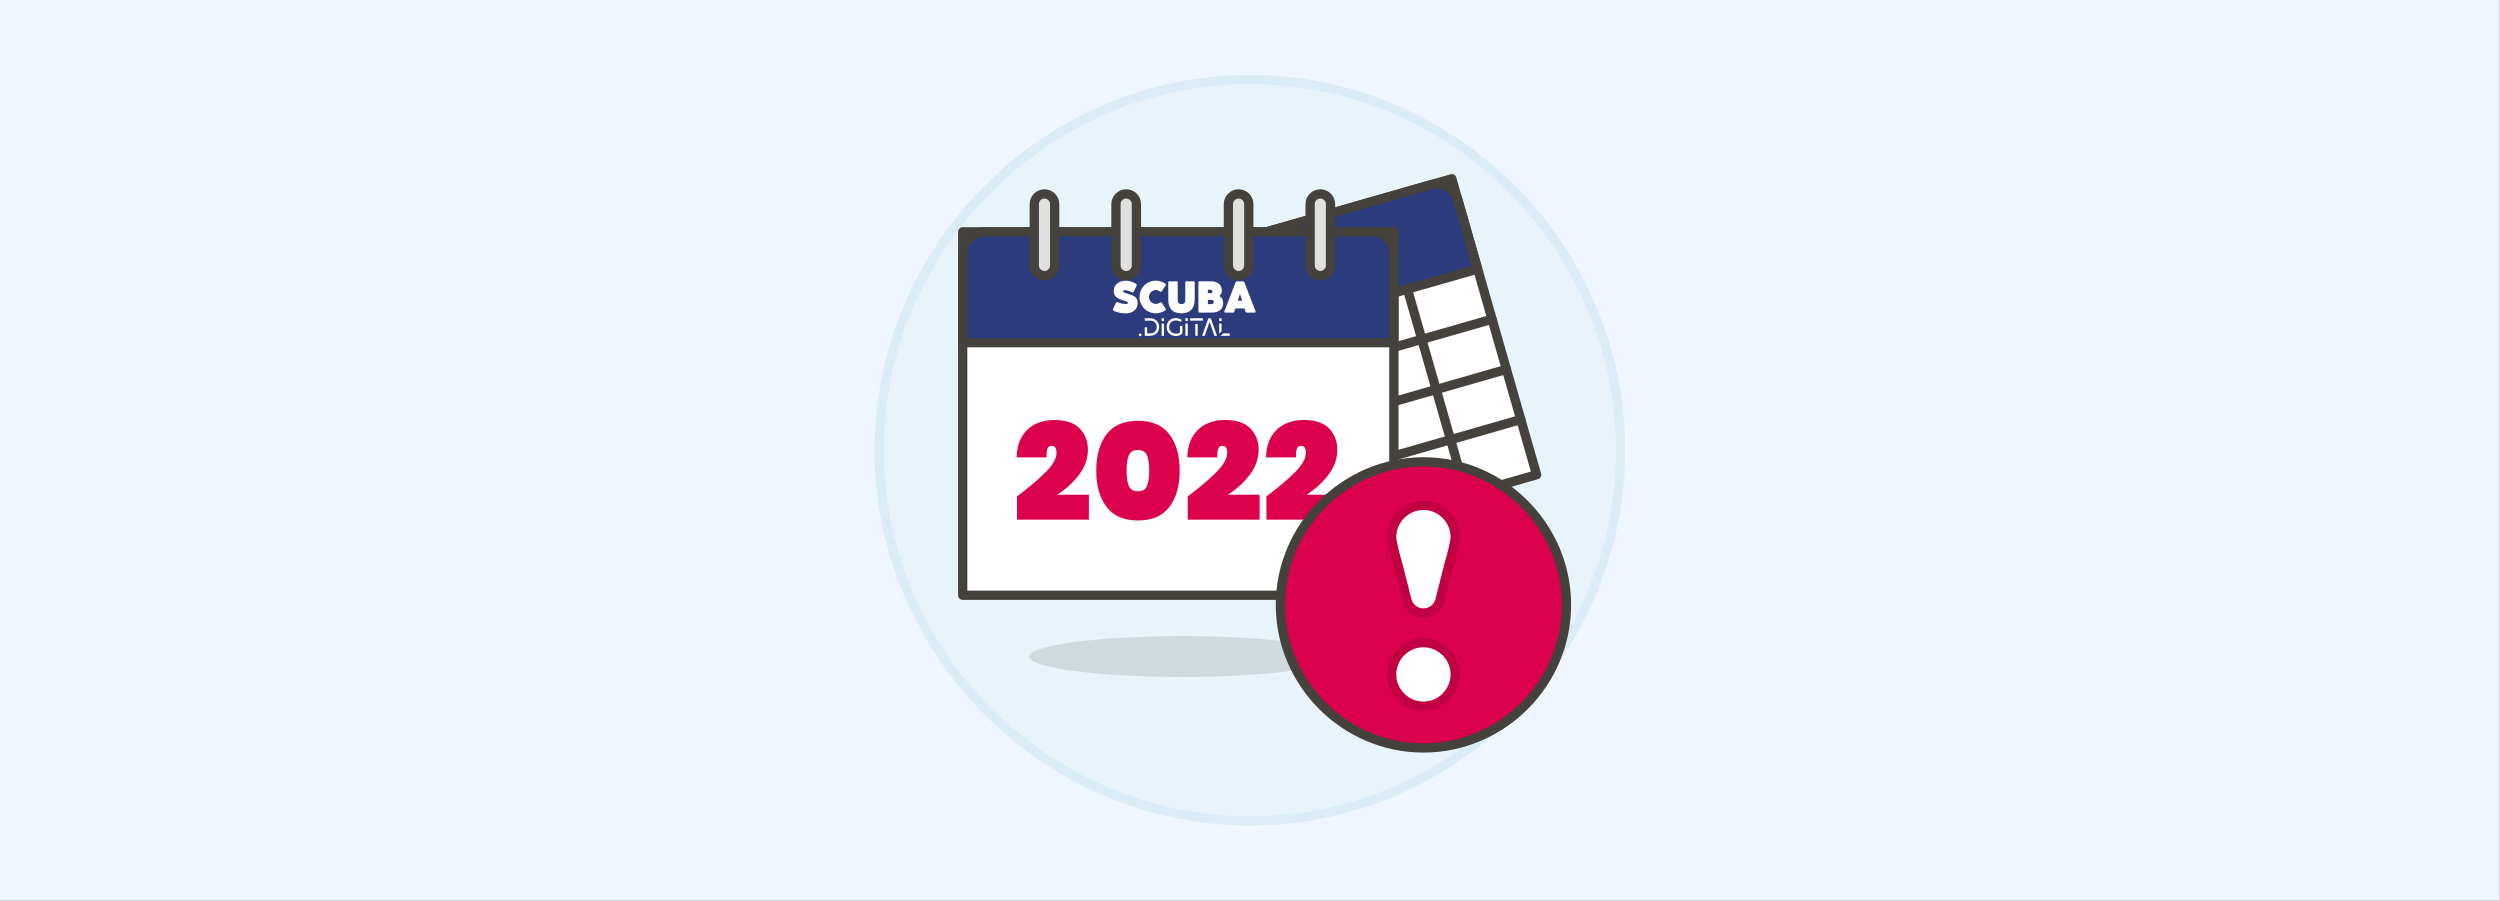 <?xml version="1.0" encoding="UTF-8" standalone="no"?> <svg xmlns="http://www.w3.org/2000/svg" xmlns:xlink="http://www.w3.org/1999/xlink" xmlns:serif="http://www.serif.com/" width="100%" height="100%" viewBox="0 0 3667 1321" version="1.1" xml:space="preserve" style="fill-rule:evenodd;clip-rule:evenodd;"><rect x="0" y="0" width="3667" height="1321" fill="#808080" stroke="none"/><rect x="0" y="0" width="3666.67" height="1320.83" style="fill:#eff6ff;"></rect><path d="M1289.58,660.417c0,298.292 245.458,543.75 543.75,543.75c298.293,-0 543.75,-245.458 543.75,-543.75c0,-298.293 -245.457,-543.75 -543.75,-543.75c-298.292,-0 -543.75,245.457 -543.75,543.75Z" style="fill:#e8f4fa;fill-rule:nonzero;stroke:#daedf7;stroke-width:13.59px;"></path><path d="M1614.38,409.741l515.125,-147.593l124.398,434.169l-515.125,147.593l-124.398,-434.169Z" style="fill:#fff;fill-rule:nonzero;stroke:#45413c;stroke-width:13.59px;stroke-linecap:round;stroke-linejoin:round;"></path><path d="M2167.44,394.618l-515.122,147.533l-28.968,-101.097c-4.884,-17.187 5.213,-35.352 22.389,-40.278l452.386,-129.616c2.925,-0.84 5.953,-1.265 8.996,-1.265c14.515,-0 27.366,9.686 31.364,23.64l28.955,101.083Z" style="fill:#2b3b7c;fill-rule:nonzero;"></path><path d="M1656.28,437.561l452.4,-129.617c17.2,-4.929 35.41,5.164 40.346,22.362l-10.535,-36.785c-3.998,-13.953 -16.849,-23.64 -31.364,-23.64c-3.043,0 -6.071,0.426 -8.996,1.265l-452.386,129.63c-13.958,3.994 -23.65,16.848 -23.65,31.366c0,3.038 0.425,6.06 1.261,8.98l28.968,101.029l-18.42,-64.298c-4.893,-17.188 5.199,-35.361 22.376,-40.292Z" style="fill:#2b3b7c;fill-rule:nonzero;"></path><path d="M1673.4,615.802l515.121,-147.587" style="fill:none;fill-rule:nonzero;stroke:#45413c;stroke-width:13.59px;stroke-linecap:round;stroke-linejoin:round;"></path><path d="M1694.49,689.385l515.121,-147.587" style="fill:none;fill-rule:nonzero;stroke:#45413c;stroke-width:13.59px;stroke-linecap:round;stroke-linejoin:round;"></path><path d="M1715.57,762.982l515.121,-147.601" style="fill:none;fill-rule:nonzero;stroke:#45413c;stroke-width:13.59px;stroke-linecap:round;stroke-linejoin:round;"></path><path d="M1755.35,512.693l86.443,301.714" style="fill:none;fill-rule:nonzero;stroke:#45413c;stroke-width:13.59px;stroke-linecap:round;stroke-linejoin:round;"></path><path d="M1858.37,483.168l86.443,301.727" style="fill:none;fill-rule:nonzero;stroke:#45413c;stroke-width:13.59px;stroke-linecap:round;stroke-linejoin:round;"></path><path d="M1961.4,453.656l86.443,301.713" style="fill:none;fill-rule:nonzero;stroke:#45413c;stroke-width:13.59px;stroke-linecap:round;stroke-linejoin:round;"></path><path d="M2064.43,424.144l86.443,301.699" style="fill:none;fill-rule:nonzero;stroke:#45413c;stroke-width:13.59px;stroke-linecap:round;stroke-linejoin:round;"></path><path d="M2167.44,394.618l-515.122,147.533l-28.968,-101.097c-4.884,-17.187 5.213,-35.352 22.389,-40.278l452.386,-129.616c2.925,-0.84 5.953,-1.265 8.996,-1.265c14.515,-0 27.366,9.686 31.364,23.64l28.955,101.083Z" style="fill:none;fill-rule:nonzero;stroke:#45413c;stroke-width:13.59px;stroke-linecap:round;stroke-linejoin:round;"></path><rect x="1412.09" y="340.026" width="632.449" height="533.065" style="fill:#fff;fill-rule:nonzero;stroke:#45413c;stroke-width:13.59px;stroke-linecap:round;stroke-linejoin:round;"></rect><g><path d="M1491.78,728.175c17.808,-13.458 31.911,-25.421 42.31,-35.888c10.4,-10.467 15.599,-19.847 15.599,-28.139c0,-6.797 -2.379,-10.195 -7.137,-10.195c-2.718,-0 -4.655,1.189 -5.811,3.568c-1.155,2.379 -1.733,6.831 -1.733,13.356l-43.84,0c0.408,-12.642 3.161,-23.041 8.258,-31.198c5.098,-8.156 11.725,-14.137 19.881,-17.943c8.156,-3.807 17.128,-5.71 26.916,-5.71c17.128,0 29.668,4.214 37.62,12.642c7.953,8.429 11.929,18.76 11.929,30.994c-0,12.914 -4.282,25.081 -12.846,36.499c-8.564,11.419 -19.371,21.275 -32.421,29.567l46.694,-0l0,36.499l-105.419,0l-0,-34.052Z" style="fill:#dc014d;fill-rule:nonzero;"></path><path d="M1608,690.248c0,22.294 5.03,40.068 15.089,53.322c10.06,13.254 25.421,19.88 46.083,19.88c20.663,0 36.024,-6.626 46.083,-19.88c10.059,-13.254 15.089,-31.028 15.089,-53.322c0,-22.158 -5.03,-39.864 -15.089,-53.117c-10.059,-13.254 -25.42,-19.881 -46.083,-19.881c-20.662,-0 -36.023,6.593 -46.083,19.779c-10.059,13.186 -15.089,30.925 -15.089,53.219Zm77.689,0c-0,9.652 -1.088,17.128 -3.263,22.43c-2.175,5.301 -6.593,7.952 -13.254,7.952c-6.797,0 -11.283,-2.651 -13.458,-7.952c-2.175,-5.302 -3.262,-12.778 -3.262,-22.43c-0,-9.651 1.087,-17.094 3.262,-22.328c2.175,-5.233 6.661,-7.85 13.458,-7.85c6.661,0 11.079,2.617 13.254,7.85c2.175,5.234 3.263,12.677 3.263,22.328Z" style="fill:#dc014d;fill-rule:nonzero;"></path><path d="M1742.17,728.175c17.807,-13.458 31.911,-25.421 42.31,-35.888c10.399,-10.467 15.599,-19.847 15.599,-28.139c0,-6.797 -2.379,-10.195 -7.137,-10.195c-2.718,-0 -4.656,1.189 -5.811,3.568c-1.155,2.379 -1.733,6.831 -1.733,13.356l-43.84,0c0.408,-12.642 3.16,-23.041 8.258,-31.198c5.098,-8.156 11.725,-14.137 19.881,-17.943c8.156,-3.807 17.128,-5.71 26.916,-5.71c17.128,0 29.668,4.214 37.62,12.642c7.953,8.429 11.929,18.76 11.929,30.994c-0,12.914 -4.282,25.081 -12.846,36.499c-8.564,11.419 -19.371,21.275 -32.421,29.567l46.694,-0l0,36.499l-105.419,0l-0,-34.052Z" style="fill:#dc014d;fill-rule:nonzero;"></path><path d="M1857.59,728.175c17.807,-13.458 31.911,-25.421 42.31,-35.888c10.399,-10.467 15.599,-19.847 15.599,-28.139c-0,-6.797 -2.379,-10.195 -7.137,-10.195c-2.719,-0 -4.656,1.189 -5.811,3.568c-1.156,2.379 -1.733,6.831 -1.733,13.356l-43.84,0c0.408,-12.642 3.16,-23.041 8.258,-31.198c5.098,-8.156 11.725,-14.137 19.881,-17.943c8.156,-3.807 17.128,-5.71 26.916,-5.71c17.128,0 29.668,4.214 37.62,12.642c7.953,8.429 11.929,18.76 11.929,30.994c-0,12.914 -4.282,25.081 -12.846,36.499c-8.564,11.419 -19.371,21.275 -32.421,29.567l46.694,-0l0,36.499l-105.419,0l-0,-34.052Z" style="fill:#dc014d;fill-rule:nonzero;"></path></g><path d="M2044.55,502.648l-632.463,-0l0,-129.997c0,-17.898 14.728,-32.625 32.625,-32.625l567.213,-0c17.898,-0 32.625,14.727 32.625,32.625l0,129.997Z" style="fill:#2b3b7c;fill-rule:nonzero;"></path><path d="M2011.93,340.026l-567.213,-0c-17.897,-0 -32.625,14.727 -32.625,32.625l0,45.865c0,-17.898 14.728,-32.625 32.625,-32.625l567.213,-0c17.898,-0 32.625,14.727 32.625,32.625l0,-45.865c0,-17.898 -14.727,-32.625 -32.625,-32.625Z" style="fill:#2b3b7c;fill-rule:nonzero;"></path><path d="M2044.55,502.648l-632.463,-0l0,-129.997c0,-17.898 14.728,-32.625 32.625,-32.625l567.213,-0c17.898,-0 32.625,14.727 32.625,32.625l0,129.997Z" style="fill:none;fill-rule:nonzero;stroke:#45413c;stroke-width:13.59px;stroke-linecap:round;stroke-linejoin:round;"></path><path d="M1546.98,389.303c-0,8.203 -6.75,14.953 -14.953,14.953c-8.203,0 -14.953,-6.75 -14.953,-14.953l-0,-89.923c-0,-8.203 6.75,-14.953 14.953,-14.953c8.203,0 14.953,6.75 14.953,14.953l-0,89.923Z" style="fill:#e0e0e0;fill-rule:nonzero;stroke:#45413c;stroke-width:13.59px;stroke-linecap:round;stroke-linejoin:round;"></path><path d="M1666.88,389.303c-0,8.222 -6.766,14.987 -14.987,14.987c-8.222,0 -14.987,-6.765 -14.987,-14.987l-0,-89.923c-0,-8.221 6.765,-14.987 14.987,-14.987c8.221,0 14.987,6.766 14.987,14.987l-0,89.923Z" style="fill:#e0e0e0;fill-rule:nonzero;stroke:#45413c;stroke-width:13.59px;stroke-linecap:round;stroke-linejoin:round;"></path><path d="M1831.73,389.303c0,8.203 -6.75,14.953 -14.953,14.953c-8.203,0 -14.953,-6.75 -14.953,-14.953l0,-89.923c0,-8.203 6.75,-14.953 14.953,-14.953c8.203,0 14.953,6.75 14.953,14.953l0,89.923Z" style="fill:#e0e0e0;fill-rule:nonzero;stroke:#45413c;stroke-width:13.59px;stroke-linecap:round;stroke-linejoin:round;"></path><path d="M1951.6,389.303c-0,8.203 -6.75,14.953 -14.953,14.953c-8.203,0 -14.953,-6.75 -14.953,-14.953l-0,-89.923c-0,-8.203 6.75,-14.953 14.953,-14.953c8.203,0 14.953,6.75 14.953,14.953l-0,89.923Z" style="fill:#e0e0e0;fill-rule:nonzero;stroke:#45413c;stroke-width:13.59px;stroke-linecap:round;stroke-linejoin:round;"></path><path d="M1509.5,963.014c0,16.443 101.484,29.974 224.813,29.974c123.329,-0 224.814,-13.531 224.814,-29.974c-0,-16.444 -101.485,-29.975 -224.814,-29.975c-123.329,0 -224.813,13.531 -224.813,29.975Z" style="fill:#45413c;fill-opacity:0.15;fill-rule:nonzero;"></path><path d="M1878.08,887.269c-0,115.104 94.716,209.82 209.819,209.82c115.104,-0 209.82,-94.716 209.82,-209.82c0,-115.103 -94.716,-209.819 -209.82,-209.819c-115.103,-0 -209.819,94.716 -209.819,209.819l-0,0Z" style="fill:#dc014d;fill-rule:nonzero;"></path><path d="M2293.13,931.136c-20.487,-96.572 -106.503,-166.254 -205.225,-166.254c-98.721,0 -184.737,69.682 -205.224,166.254c-3.055,-14.355 -4.595,-28.992 -4.595,-43.669c-0,-115.104 94.716,-209.82 209.819,-209.82c115.104,0 209.82,94.716 209.82,209.82c0,14.677 -1.54,29.314 -4.595,43.669Z" style="fill:#dc014d;fill-rule:nonzero;"></path><path d="M1878.08,887.269c-0,115.104 94.716,209.82 209.819,209.82c115.104,-0 209.82,-94.716 209.82,-209.82c0,-115.103 -94.716,-209.819 -209.82,-209.819c-115.103,-0 -209.819,94.716 -209.819,209.819l-0,0Z" style="fill:none;fill-rule:nonzero;stroke:#45413c;stroke-width:13.59px;stroke-linecap:round;stroke-linejoin:round;"></path><path d="M2087.9,899.204c-11.39,0.003 -21.407,-7.787 -24.21,-18.827l-13.798,-54.307c-3.543,-11.544 -6.385,-23.293 -8.509,-35.181c-0.068,-1.019 -0.101,-2.041 -0.101,-3.063c-0,-25.572 21.042,-46.613 46.613,-46.613c25.571,-0 46.613,21.041 46.613,46.613c-0,0.963 -0.03,1.926 -0.09,2.887c-2.118,12.172 -5.015,24.195 -8.673,35.996l-13.593,53.668c-2.807,11.055 -12.846,18.849 -24.252,18.827Z" style="fill:#fff;fill-rule:nonzero;stroke:#c00043;stroke-width:13.59px;stroke-linecap:round;stroke-linejoin:round;"></path><path d="M2087.9,1035.88c-0.004,0 -0.009,0 -0.013,0c-25.579,0 -46.627,-21.048 -46.627,-46.627c0,-25.578 21.048,-46.626 46.627,-46.626c25.573,-0 46.619,21.039 46.626,46.613c-0.022,25.567 -21.045,46.603 -46.613,46.64Z" style="fill:#fff;fill-rule:nonzero;stroke:#c00043;stroke-width:13.59px;stroke-linecap:round;stroke-linejoin:round;"></path><clipPath id="_clip1"><rect id="scuba-digital-logo-white.afdesign" x="1632.36" y="411.651" width="209.431" height="81.563"></rect></clipPath><g clip-path="url(#_clip1)"><path d="M1633.22,455.534c4.461,2.764 12.502,4.178 18.157,4.178c9.8,-0 17.402,-5.811 17.402,-15.109c0,-9.141 -6.44,-11.34 -14.041,-13.539c-6.471,-1.916 -7.508,-3.141 -7.508,-3.832c0,-0.88 0.785,-1.665 2.325,-1.665c4.177,-0 7.664,1.665 10.114,2.858c1.508,0.723 2.67,0.817 3.204,-0.345l4.116,-8.702c0.565,-1.162 0.879,-2.104 -0.786,-3.172c-1.822,-1.1 -8.261,-4.461 -15.078,-4.461c-8.293,0 -17.465,4.806 -17.465,14.733c-0,7.759 3.927,11.151 13.947,14.135c5.749,1.697 6.817,2.293 6.817,3.613c-0,0.879 -0.817,1.665 -2.356,1.665c-4.461,-0 -7.853,-0.786 -12.44,-2.419c-1.162,-0.44 -2.261,-0.189 -2.764,0.817l-4.115,8.481c-0.565,1.099 -0.597,2.104 0.471,2.764Z" style="fill:#fff;fill-rule:nonzero;"></path><path d="M1701.13,443.974c-1.477,1.006 -3.895,1.791 -5.466,1.791c-5.811,-0 -10.397,-4.461 -10.397,-10.115c-0,-5.686 4.586,-10.178 10.397,-10.178c1.696,0 4.178,0.88 5.654,1.979c0.974,0.692 2.168,0.629 2.702,-0.157l5.874,-8.826c0.502,-0.723 0.283,-1.791 -0.566,-2.388c-3.549,-2.481 -9.58,-4.429 -13.664,-4.429c-13.57,0 -24.219,10.555 -24.219,23.999c0,13.413 10.649,23.968 24.219,23.968c4.178,-0 10.083,-1.885 13.382,-4.21c0.942,-0.659 1.319,-1.696 0.879,-2.355l-5.78,-8.922c-0.565,-0.848 -1.884,-0.911 -3.015,-0.157Z" style="fill:#fff;fill-rule:nonzero;"></path><path d="M1727.45,414.133c0,-0.88 -0.534,-1.477 -1.382,-1.477l-11.151,0c-0.786,0 -1.288,0.597 -1.288,1.477l-0,25.004c-0,13.319 6.062,20.449 19.381,20.449c12.628,0 19.382,-7.162 19.382,-20.481l-0,-24.972c-0,-0.88 -0.628,-1.477 -1.602,-1.477l-10.743,0c-0.88,0 -1.477,0.597 -1.477,1.477l0,25.13c0,3.8 -1.005,6.816 -5.56,6.816c-4.554,0 -5.56,-3.016 -5.56,-6.816l0,-25.13Z" style="fill:#fff;fill-rule:nonzero;"></path><path d="M1788.39,434.142c2.388,-1.633 3.801,-4.554 3.801,-7.79c0,-8.607 -5.968,-13.727 -16.146,-13.727l-16.837,-0c-0.848,-0 -1.382,0.502 -1.382,1.382l0,43.129c0,0.88 0.534,1.382 1.382,1.382l18.157,0c10.586,0 16.837,-5.277 16.837,-14.229c-0,-4.43 -2.168,-8.231 -5.812,-10.147Zm-9.989,-6.659c0,1.571 -0.974,2.513 -2.638,2.513l-4.084,-0l-0,-4.995l4.084,0c1.664,0 2.638,0.943 2.638,2.482Zm-1.351,18.627l-5.371,0l-0,-6.313l5.371,-0c2.074,-0 3.299,1.13 3.299,3.047c-0,2.041 -1.225,3.266 -3.299,3.266Z" style="fill:#fff;fill-rule:nonzero;"></path><path d="M1841.61,456.445l-16.24,-42.03c-0.409,-1.068 -1.382,-1.79 -2.45,-1.79l-8.168,-0c-0.973,-0 -2.041,0.628 -2.513,1.79l-16.271,41.999c-0.471,1.225 0.063,2.104 1.382,2.104l10.994,0c1.194,0 2.136,-0.816 2.419,-1.759l1.351,-4.303l13.381,-0l1.351,4.335c0.346,1.036 1.288,1.759 2.387,1.759l10.995,-0c1.413,-0 1.853,-0.943 1.382,-2.105Zm-25.978,-15.361l3.141,-10.146l3.173,10.146l-6.314,0Z" style="fill:#fff;fill-rule:nonzero;"></path><path d="M1672.5,493.214c1.103,-0 2.022,-0.919 2.022,-2.059c0,-1.103 -0.919,-2.022 -2.022,-2.022c-1.139,0 -2.058,0.919 -2.058,2.022c-0,1.14 0.919,2.059 2.058,2.059Z" style="fill:#fff;fill-rule:nonzero;"></path><path d="M1686.73,466.819l-7.61,-0l0,3.492l7.61,0c6.139,0 9.889,3.64 9.889,9.374c-0,5.735 -3.897,9.338 -9.926,9.338l-4.08,-0l-0,-8.897l-3.493,0l0,12.426l7.61,-0c8.271,-0 13.491,-5.367 13.491,-12.867c0,-7.499 -5.146,-12.866 -13.491,-12.866Z" style="fill:#fff;fill-rule:nonzero;"></path><path d="M1703.89,474.575l-0,17.977l3.492,-0l-0,-17.977l-3.492,0Zm-0,-7.756l-0,4.154l3.492,-0l-0,-4.154l-3.492,-0Z" style="fill:#fff;fill-rule:nonzero;"></path><path d="M1730.8,478.105l0,9.447c-1.36,1.213 -3.86,2.169 -7.132,1.765c-4.999,-0.625 -8.822,-4.301 -8.822,-9.595c-0,-5.33 3.896,-9.264 8.896,-9.595c3.455,-0.257 6.507,0.846 8.014,2.059l1.801,-2.647c-2.389,-1.911 -6.102,-3.198 -10.146,-2.941c-7.242,0.478 -12.168,5.845 -12.168,13.124c-0,7.242 4.889,12.352 12.094,13.087c5.221,0.552 9.228,-1.654 10.955,-4.007l0,-10.697l-3.492,-0Z" style="fill:#fff;fill-rule:nonzero;"></path><path d="M1738.71,474.575l-0,17.977l3.492,-0l0,-17.977l-3.492,0Zm-0,-7.756l-0,4.154l3.492,-0l0,-4.154l-3.492,-0Z" style="fill:#fff;fill-rule:nonzero;"></path><path d="M1753.27,492.552l3.493,-0l-0,-17.241l-3.493,-0l0,17.241Zm-7.573,-25.733l0,3.492l18.638,0l0,-3.492l-18.638,-0Z" style="fill:#fff;fill-rule:nonzero;"></path><path d="M1775.87,466.819l-3.419,-0l-9.227,25.733l3.86,-0l7.095,-20.476l7.094,20.476l3.86,-0l-9.263,-25.733Z" style="fill:#fff;fill-rule:nonzero;"></path><path d="M1791.79,466.819l-3.529,-0l0,4.154l3.529,-0l0,-4.154Zm0,7.756l-3.529,0l0,14.815l3.529,-3.492l0,-11.323Zm2.279,14.448l-3.565,3.529l13.234,-0l-0,-3.529l-9.669,-0Z" style="fill:#fff;fill-rule:nonzero;"></path></g></svg> 